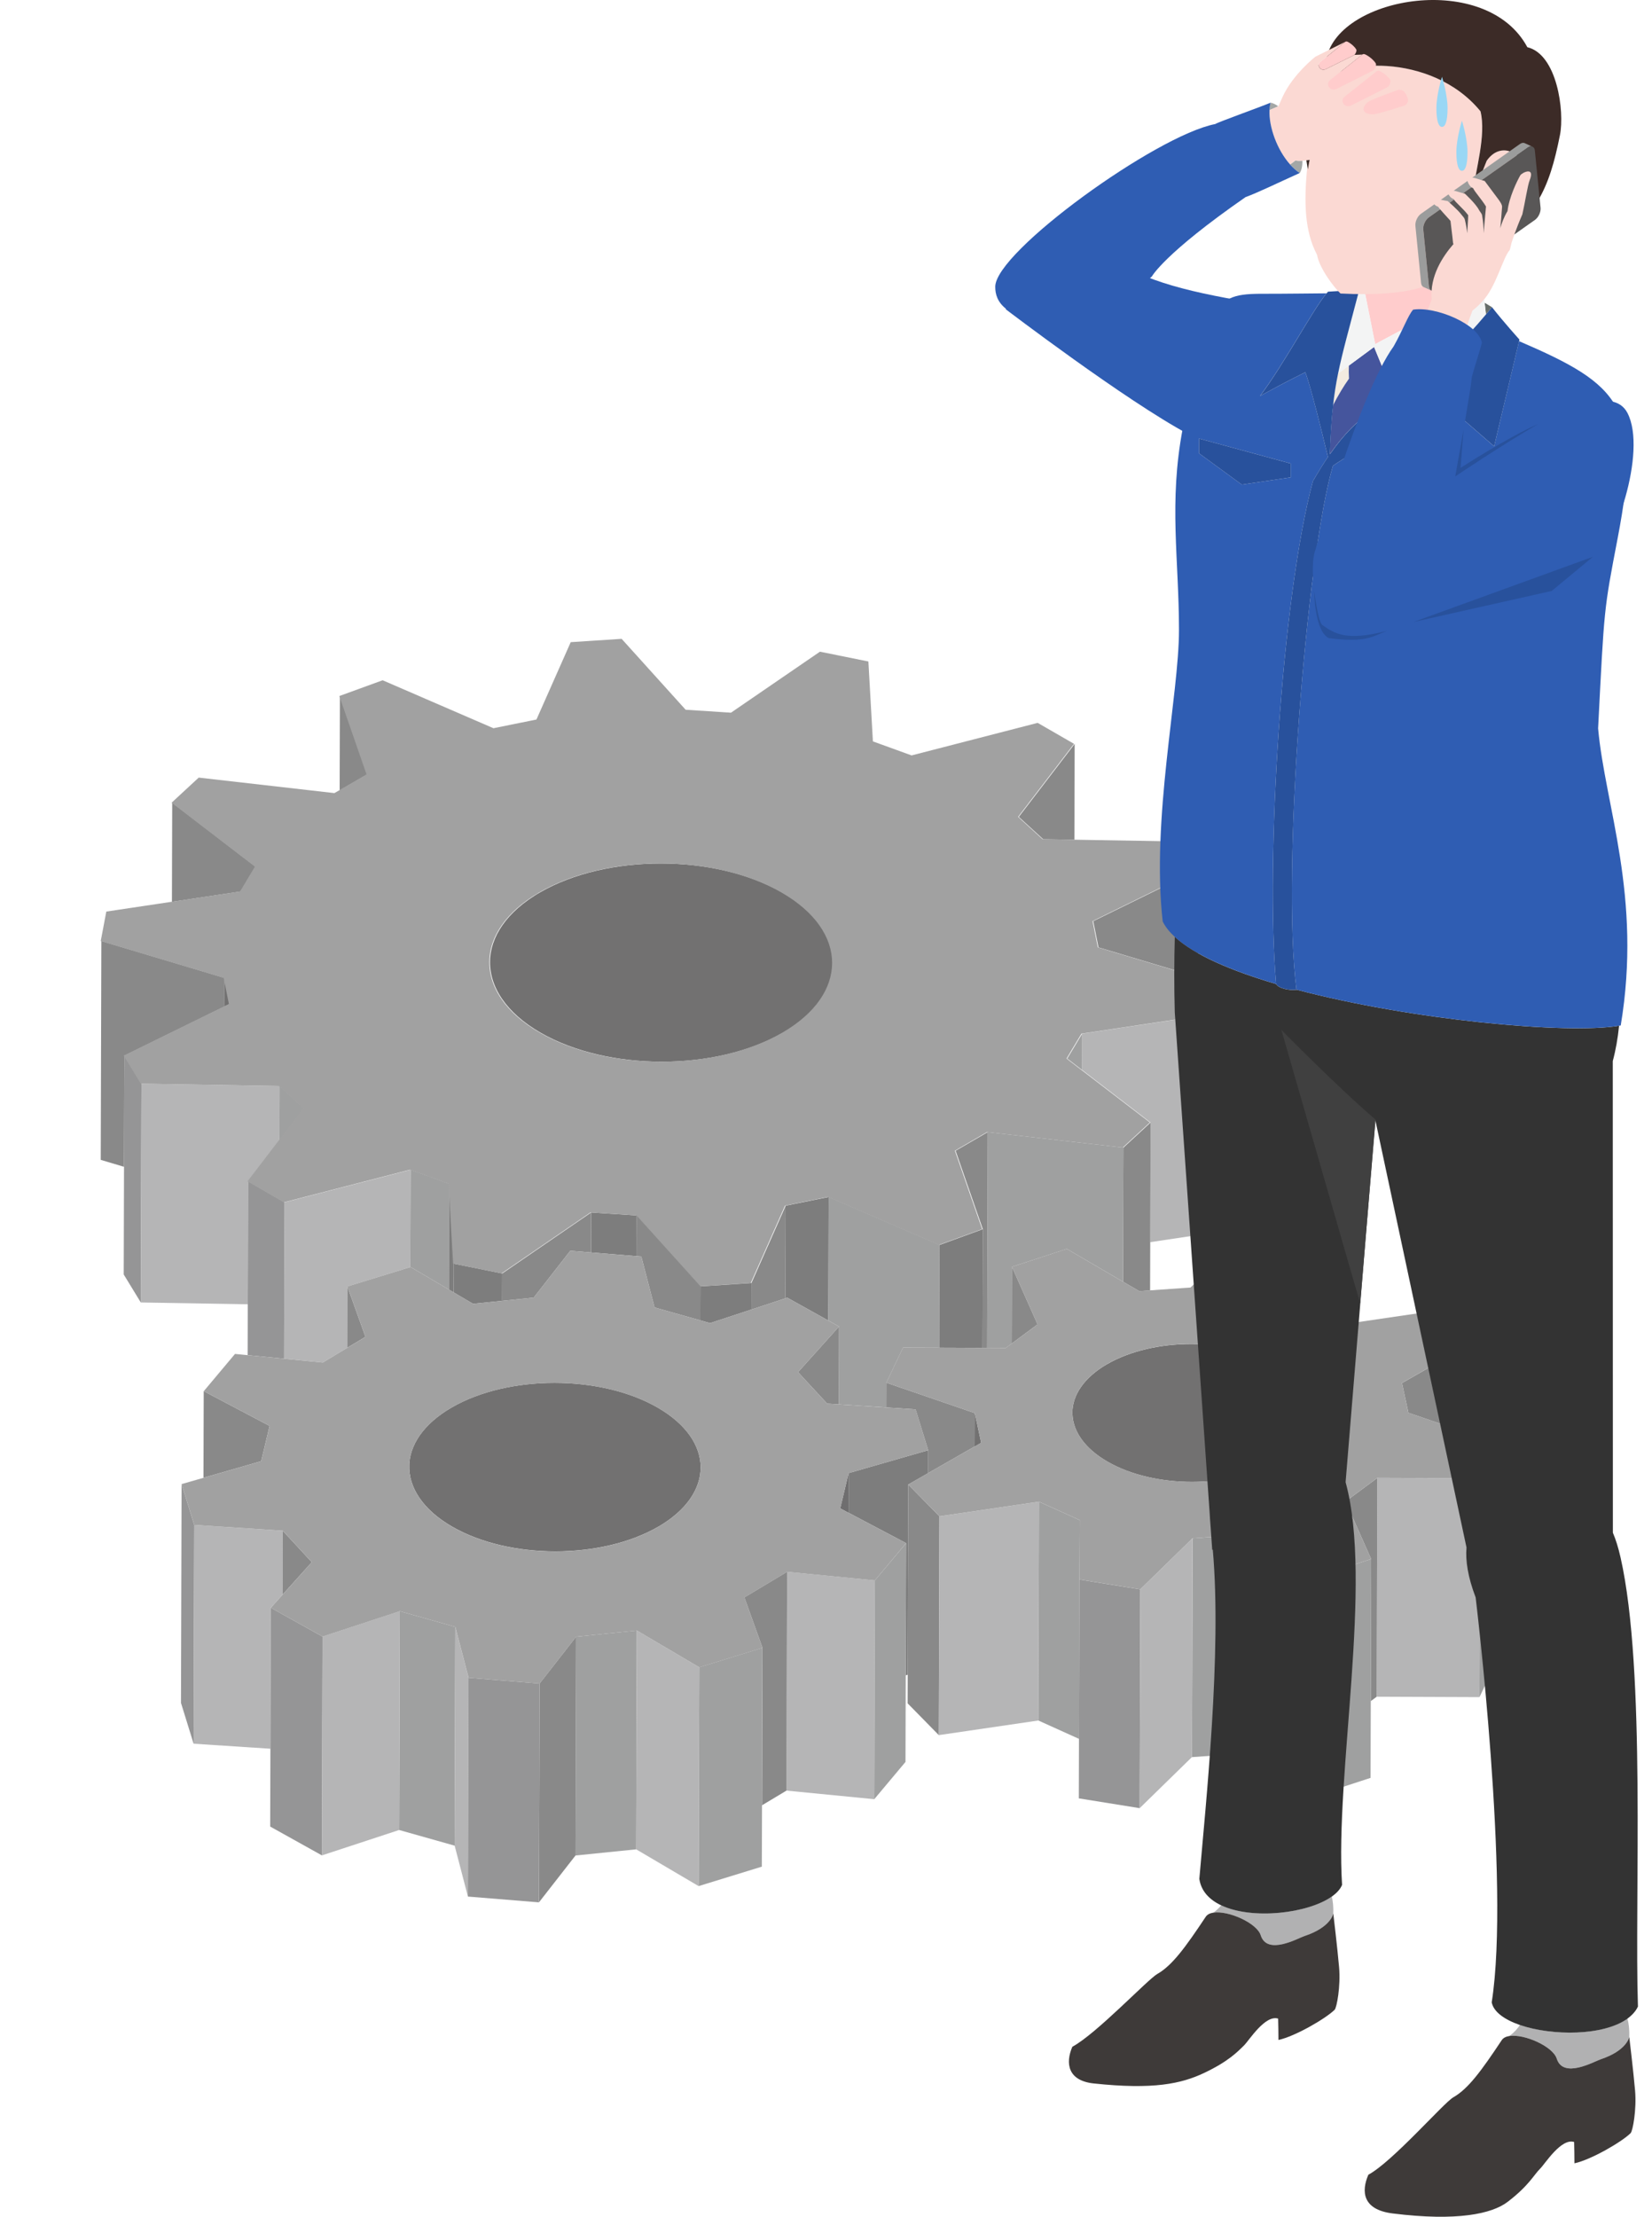 <svg width="82" height="110" viewBox="0 0 82 110" fill="none" xmlns="http://www.w3.org/2000/svg">
<g filter="url(#filter0_d_45_28851)">
<path d="M12.872 32.538L12.859 37.221C13.374 36.922 13.624 36.777 14.224 36.429L12.872 32.538Z" fill="#898989"/>
<path d="M47.78 39.643L49.33 39.669L49.343 34.913L46.569 38.535C47.088 39.01 47.262 39.169 47.78 39.643V39.643Z" fill="#898989"/>
<path d="M8.684 41.003L4.548 37.831L4.534 42.75L7.944 42.238C8.262 41.709 8.368 41.532 8.684 41.003Z" fill="#898989"/>
<path d="M50.526 45.011L55.471 46.49L55.487 41.148L50.265 43.71C50.376 44.267 50.414 44.454 50.525 45.011H50.526Z" fill="#898989"/>
<path d="M20.474 44.818C20.462 44.855 20.452 44.892 20.442 44.929C20.43 44.969 20.417 45.01 20.407 45.05C20.398 45.087 20.391 45.125 20.384 45.163C20.375 45.203 20.366 45.243 20.359 45.284C20.353 45.322 20.35 45.36 20.345 45.397C20.34 45.438 20.333 45.478 20.33 45.519C20.327 45.556 20.327 45.594 20.325 45.633C20.271 46.935 21.106 48.249 22.831 49.244C26.165 51.164 31.551 51.164 34.863 49.244C36.513 48.287 37.337 47.033 37.335 45.778C37.335 45.738 37.332 45.697 37.331 45.657C37.329 45.618 37.329 45.58 37.325 45.541C37.322 45.501 37.315 45.46 37.31 45.419C37.305 45.382 37.301 45.343 37.295 45.306C37.288 45.265 37.279 45.224 37.27 45.183C37.262 45.146 37.255 45.108 37.246 45.069C37.236 45.029 37.223 44.989 37.211 44.948C37.199 44.91 37.19 44.873 37.177 44.835C37.163 44.795 37.147 44.755 37.132 44.715C37.117 44.678 37.105 44.64 37.089 44.603C37.072 44.563 37.052 44.523 37.033 44.484C37.016 44.447 36.999 44.41 36.98 44.373C36.96 44.334 36.936 44.294 36.914 44.255C36.894 44.218 36.875 44.182 36.853 44.146C36.829 44.106 36.802 44.067 36.776 44.028C36.753 43.992 36.731 43.957 36.706 43.921C36.678 43.881 36.648 43.843 36.618 43.803C36.592 43.769 36.567 43.734 36.54 43.7C36.508 43.661 36.474 43.622 36.44 43.583C36.411 43.55 36.384 43.516 36.354 43.483C36.319 43.444 36.28 43.406 36.243 43.368C36.211 43.335 36.181 43.303 36.148 43.27C36.108 43.231 36.065 43.194 36.023 43.155C35.989 43.124 35.957 43.093 35.922 43.062C35.877 43.023 35.829 42.985 35.782 42.946C35.747 42.917 35.713 42.889 35.677 42.86C35.626 42.82 35.571 42.781 35.518 42.741C35.483 42.715 35.449 42.689 35.413 42.663C35.353 42.62 35.288 42.578 35.224 42.536C35.192 42.515 35.161 42.493 35.129 42.472C35.031 42.41 34.929 42.348 34.825 42.288C31.491 40.367 26.105 40.367 22.794 42.288C22.69 42.347 22.59 42.408 22.494 42.471C22.461 42.492 22.43 42.514 22.398 42.535C22.336 42.577 22.273 42.618 22.213 42.66C22.177 42.687 22.143 42.714 22.107 42.74C22.055 42.778 22.002 42.817 21.952 42.856C21.916 42.885 21.882 42.914 21.848 42.943C21.802 42.981 21.755 43.019 21.711 43.057C21.676 43.087 21.645 43.118 21.612 43.149C21.571 43.187 21.528 43.225 21.489 43.264C21.457 43.296 21.427 43.328 21.396 43.36C21.359 43.398 21.321 43.436 21.286 43.474C21.256 43.507 21.229 43.541 21.201 43.574C21.168 43.613 21.134 43.651 21.102 43.69C21.075 43.724 21.051 43.759 21.025 43.793C20.996 43.832 20.966 43.871 20.939 43.91C20.914 43.945 20.892 43.98 20.869 44.016C20.844 44.054 20.817 44.093 20.794 44.133C20.772 44.168 20.753 44.204 20.734 44.24C20.712 44.28 20.688 44.319 20.668 44.358C20.65 44.395 20.634 44.431 20.617 44.468C20.599 44.508 20.578 44.547 20.562 44.587C20.547 44.623 20.534 44.66 20.52 44.698C20.505 44.738 20.488 44.778 20.475 44.818H20.474Z" fill="#727171"/>
<path d="M7.129 47.951L7.133 46.521L1.031 44.696L1 55.554L2.156 55.899L2.171 50.384L7.129 47.951Z" fill="#898989"/>
<path d="M7.133 46.521L7.129 47.951L7.394 47.821C7.283 47.264 7.245 47.078 7.133 46.521Z" fill="#727171"/>
<path d="M56.319 59.155C56.455 58.438 56.46 58.412 56.596 57.694L56.627 46.836C56.491 47.553 56.487 47.58 56.35 48.298L56.319 59.155Z" fill="#898989"/>
<path d="M49.713 49.293L49.708 51.092L53.109 53.701L53.092 59.639L56.319 59.155L56.349 48.297L49.713 49.293Z" fill="#B5B5B6"/>
<path d="M48.974 50.529L49.709 51.093L49.714 49.294C49.397 49.822 49.291 50 48.974 50.529Z" fill="#9FA0A0"/>
<path d="M3.02 51.773C2.603 51.091 2.588 51.066 2.172 50.384L2.156 55.899L2.141 61.242C2.558 61.924 2.572 61.948 2.989 62.63L3.02 51.773Z" fill="#959596"/>
<path d="M9.871 54.589L9.879 51.889L3.02 51.773L2.989 62.631L8.299 62.721L8.317 56.619L9.871 54.589Z" fill="#B5B5B6"/>
<path d="M9.878 51.889L9.871 54.589L11.089 52.998C10.571 52.523 10.397 52.364 9.878 51.889Z" fill="#9FA0A0"/>
<path d="M51.764 54.946L51.745 61.601L52.549 62.07C52.747 62.056 52.924 62.044 53.087 62.032L53.094 59.639L53.111 53.701C52.45 54.313 52.426 54.335 51.764 54.946H51.764Z" fill="#898989"/>
<path d="M45.925 64.888C46.033 64.808 46.13 64.736 46.221 64.669L46.232 60.861C47.67 60.391 47.517 60.442 48.955 59.972L51.745 61.601L51.764 54.946L45.029 54.177L44.999 64.884L45.926 64.887L45.925 64.888Z" fill="#9FA0A0"/>
<path d="M44.998 64.884L45.028 54.178C44.345 54.574 44.116 54.707 43.433 55.103L44.784 58.994L44.767 64.883H44.997L44.998 64.884Z" fill="#898989"/>
<path d="M16.379 56.045L16.365 60.876C16.37 60.874 16.375 60.873 16.38 60.871L18.285 61.993L18.3 56.741C17.477 56.443 17.202 56.343 16.379 56.045Z" fill="#9FA0A0"/>
<path d="M10.12 57.66L10.098 65.422L12.02 65.61C12.546 65.294 12.873 65.099 13.232 64.883L13.241 61.837C14.867 61.336 14.748 61.373 16.364 60.876L16.378 56.045L10.121 57.66L10.12 57.66Z" fill="#B5B5B6"/>
<path d="M10.121 57.66C9.235 57.149 9.201 57.13 8.316 56.619L8.299 62.721L8.292 65.245L10.099 65.422L10.121 57.66H10.121Z" fill="#959596"/>
<path d="M34.999 57.828L34.985 62.426L35.08 62.395C36.205 63.023 36.309 63.08 37.116 63.529L37.133 57.396C36.219 57.581 35.913 57.642 34.999 57.828H34.999Z" fill="#7D7D7D"/>
<path d="M26.47 58.237C26.39 58.232 26.309 58.227 26.226 58.222C26.185 58.219 26.143 58.216 26.099 58.213C26.014 58.208 25.924 58.202 25.828 58.196C25.732 58.19 25.629 58.183 25.518 58.176C25.463 58.172 25.405 58.168 25.345 58.164L25.339 60.149C26.134 60.214 26.408 60.236 27.589 60.332L27.594 58.311C27.113 58.279 26.791 58.259 26.47 58.238V58.237Z" fill="#7D7D7D"/>
<path d="M40.825 64.868L42.62 64.874L42.635 59.776L37.134 57.396L37.117 63.529C37.266 63.612 37.439 63.709 37.647 63.825L37.636 67.688L39.991 67.841L39.995 66.612C40.433 65.691 40.386 65.789 40.826 64.868L40.825 64.868Z" fill="#9FA0A0"/>
<path d="M44.768 64.883L44.785 58.994C43.73 59.379 43.691 59.392 42.635 59.777L42.621 64.875L44.768 64.883Z" fill="#7D7D7D"/>
<path d="M18.298 56.741L18.284 61.993L18.518 62.131L18.523 60.706L18.298 56.741Z" fill="#7D7D7D"/>
<path d="M18.522 60.706L18.518 62.131L19.478 62.696C20.089 62.634 20.51 62.591 20.923 62.55L20.927 61.192C19.745 60.953 19.703 60.944 18.522 60.706Z" fill="#7D7D7D"/>
<path d="M25.344 58.164L20.928 61.192L20.924 62.55C21.378 62.504 21.82 62.458 22.492 62.39L24.307 60.065C24.746 60.101 25.072 60.128 25.338 60.15L25.344 58.165V58.164Z" fill="#898989"/>
<path d="M33.298 61.667L33.295 62.982L34.986 62.426L34.999 57.828L33.298 61.667Z" fill="#898989"/>
<path d="M7.101 46.521C7.212 47.078 7.251 47.264 7.362 47.821L7.098 47.951L2.141 50.384C2.557 51.066 2.572 51.091 2.989 51.773L9.847 51.889C10.366 52.364 10.54 52.523 11.058 52.998L9.84 54.589L8.285 56.62C9.171 57.13 9.204 57.149 10.09 57.66L16.346 56.044C17.169 56.342 17.445 56.442 18.267 56.74L18.491 60.705C19.672 60.943 19.715 60.952 20.896 61.19L25.312 58.163C25.372 58.167 25.43 58.171 25.485 58.174C25.596 58.182 25.699 58.188 25.795 58.194C25.89 58.201 25.981 58.206 26.067 58.212C26.109 58.215 26.152 58.218 26.193 58.22C26.276 58.226 26.357 58.231 26.437 58.236C26.758 58.257 27.08 58.278 27.561 58.309L30.738 61.83C31.98 61.749 32.025 61.747 33.266 61.666L34.967 57.826C35.881 57.641 36.187 57.579 37.101 57.394L42.602 59.775C43.657 59.39 43.696 59.376 44.752 58.992L43.4 55.1C44.083 54.705 44.312 54.571 44.995 54.175L51.731 54.944C52.392 54.333 52.416 54.311 53.077 53.699L49.676 51.091L48.941 50.527C49.258 49.998 49.365 49.82 49.681 49.292L56.318 48.296C56.454 47.578 56.459 47.552 56.594 46.834L55.439 46.488L50.493 45.009C50.382 44.452 50.344 44.266 50.233 43.708L55.454 41.146C55.038 40.464 55.023 40.439 54.606 39.757L49.297 39.667L47.748 39.641C47.23 39.166 47.055 39.007 46.537 38.533L49.311 34.91C48.425 34.4 48.392 34.38 47.506 33.87L41.248 35.485C40.426 35.187 40.151 35.087 39.328 34.789L39.104 30.824C37.923 30.586 37.88 30.577 36.699 30.338L32.283 33.365C31.319 33.302 30.996 33.282 30.033 33.219L26.856 29.7C25.615 29.78 25.569 29.784 24.329 29.865L22.628 33.704C21.714 33.889 21.408 33.951 20.493 34.136L14.993 31.756C13.937 32.14 13.898 32.154 12.843 32.538L14.195 36.43C13.594 36.778 13.344 36.923 12.83 37.221C12.758 37.263 12.683 37.307 12.599 37.355L5.864 36.586C5.202 37.198 5.178 37.221 4.517 37.832L8.653 41.004C8.336 41.533 8.23 41.711 7.913 42.239L4.503 42.751L1.277 43.234C1.141 43.952 1.136 43.978 1 44.696L7.102 46.521H7.101ZM20.585 44.468C20.602 44.431 20.618 44.395 20.637 44.358C20.657 44.319 20.68 44.28 20.702 44.24C20.722 44.204 20.741 44.168 20.762 44.133C20.785 44.093 20.812 44.054 20.838 44.015C20.861 43.98 20.882 43.944 20.907 43.91C20.934 43.871 20.964 43.832 20.993 43.793C21.019 43.759 21.044 43.724 21.071 43.69C21.102 43.651 21.137 43.613 21.169 43.574C21.198 43.541 21.225 43.508 21.254 43.474C21.29 43.436 21.328 43.398 21.365 43.36C21.396 43.328 21.425 43.295 21.457 43.264C21.497 43.225 21.539 43.187 21.58 43.149C21.614 43.118 21.645 43.087 21.679 43.057C21.723 43.019 21.77 42.981 21.816 42.943C21.852 42.914 21.885 42.885 21.921 42.856C21.971 42.817 22.024 42.778 22.075 42.74C22.111 42.714 22.145 42.686 22.182 42.66C22.241 42.618 22.304 42.577 22.366 42.535C22.398 42.514 22.429 42.492 22.462 42.471C22.559 42.408 22.659 42.347 22.762 42.288C26.074 40.367 31.46 40.366 34.793 42.288C34.898 42.348 34.999 42.409 35.097 42.472C35.13 42.493 35.16 42.515 35.192 42.536C35.256 42.578 35.32 42.62 35.382 42.663C35.418 42.689 35.452 42.715 35.486 42.741C35.54 42.781 35.595 42.82 35.646 42.86C35.682 42.888 35.715 42.918 35.75 42.946C35.798 42.985 35.846 43.023 35.89 43.062C35.926 43.093 35.958 43.124 35.992 43.155C36.033 43.194 36.076 43.231 36.116 43.27C36.15 43.302 36.179 43.335 36.211 43.368C36.248 43.406 36.287 43.444 36.322 43.483C36.352 43.516 36.38 43.55 36.409 43.583C36.442 43.622 36.477 43.66 36.508 43.7C36.536 43.733 36.561 43.769 36.587 43.803C36.616 43.842 36.647 43.881 36.675 43.921C36.699 43.956 36.721 43.992 36.745 44.028C36.771 44.067 36.798 44.106 36.822 44.146C36.844 44.182 36.863 44.218 36.883 44.255C36.905 44.294 36.929 44.334 36.949 44.373C36.968 44.41 36.984 44.447 37.001 44.484C37.02 44.523 37.04 44.563 37.057 44.603C37.073 44.64 37.087 44.678 37.1 44.715C37.115 44.755 37.133 44.795 37.146 44.835C37.158 44.873 37.168 44.911 37.179 44.948C37.191 44.988 37.204 45.029 37.215 45.069C37.224 45.107 37.231 45.145 37.238 45.183C37.247 45.224 37.257 45.264 37.264 45.305C37.27 45.343 37.274 45.382 37.278 45.419C37.283 45.46 37.289 45.501 37.293 45.541C37.296 45.58 37.297 45.618 37.299 45.657C37.301 45.697 37.303 45.738 37.303 45.778C37.305 47.033 36.482 48.286 34.831 49.244C31.52 51.164 26.133 51.164 22.8 49.244C21.074 48.25 20.24 46.936 20.294 45.633C20.295 45.595 20.295 45.556 20.299 45.519C20.302 45.478 20.308 45.438 20.313 45.397C20.317 45.359 20.321 45.322 20.328 45.284C20.334 45.244 20.344 45.203 20.352 45.163C20.36 45.125 20.367 45.088 20.375 45.05C20.386 45.01 20.398 44.969 20.41 44.929C20.421 44.892 20.43 44.855 20.443 44.818C20.456 44.778 20.473 44.738 20.488 44.698C20.502 44.66 20.514 44.623 20.53 44.587C20.547 44.547 20.567 44.508 20.585 44.468H20.585Z" fill="#A1A1A1"/>
<path d="M30.166 69.133C30.192 69.167 30.218 69.2 30.242 69.234C30.218 69.2 30.192 69.167 30.166 69.133Z" fill="#447D9A"/>
<path d="M30.302 69.324C30.324 69.357 30.348 69.391 30.369 69.425C30.348 69.391 30.325 69.357 30.302 69.324Z" fill="#447D9A"/>
<path d="M29.846 68.764C29.878 68.797 29.911 68.829 29.941 68.862C29.911 68.829 29.878 68.797 29.846 68.764Z" fill="#447D9A"/>
<path d="M28.641 67.846C28.73 67.897 28.816 67.949 28.9 68.003C28.817 67.95 28.73 67.897 28.641 67.846Z" fill="#447D9A"/>
<path d="M29.455 68.405C29.495 68.438 29.536 68.471 29.575 68.504C29.537 68.471 29.495 68.438 29.455 68.405Z" fill="#447D9A"/>
<path d="M29.662 68.584C29.697 68.616 29.734 68.648 29.768 68.681C29.734 68.648 29.698 68.616 29.662 68.584Z" fill="#447D9A"/>
<path d="M30.016 68.947C30.044 68.98 30.074 69.013 30.101 69.046C30.074 69.013 30.045 68.98 30.016 68.947Z" fill="#447D9A"/>
<path d="M27.594 58.311L27.588 60.332C27.666 60.338 27.746 60.345 27.832 60.352L28.491 62.879C29.489 63.16 29.935 63.286 30.767 63.52L30.772 61.832L27.595 58.311H27.594Z" fill="#898989"/>
<path d="M28.979 68.055C29.033 68.091 29.089 68.128 29.141 68.164C29.089 68.127 29.033 68.091 28.979 68.055Z" fill="#447D9A"/>
<path d="M30.603 69.909C30.616 69.943 30.63 69.977 30.642 70.012C30.631 69.977 30.616 69.943 30.603 69.909Z" fill="#447D9A"/>
<path d="M30.772 70.709C30.774 70.743 30.776 70.778 30.776 70.813C30.776 70.778 30.774 70.744 30.772 70.709Z" fill="#447D9A"/>
<path d="M30.755 70.507C30.76 70.542 30.765 70.576 30.768 70.612C30.765 70.577 30.76 70.542 30.755 70.507Z" fill="#447D9A"/>
<path d="M30.771 61.832L30.766 63.52C30.912 63.561 31.07 63.605 31.245 63.655L33.295 62.982L33.299 61.667C32.058 61.748 32.012 61.752 30.771 61.832Z" fill="#7D7D7D"/>
<path d="M60.702 62.796L60.71 59.844L60.693 62.792C60.693 62.792 60.699 62.795 60.702 62.796Z" fill="#8A74A6"/>
<path d="M47.501 63.718L46.23 60.861L46.219 64.669C46.676 64.33 46.956 64.123 47.501 63.718Z" fill="#898989"/>
<path d="M14.141 64.338L13.242 61.836L13.233 64.882C13.49 64.728 13.764 64.564 14.141 64.337V64.338Z" fill="#898989"/>
<path d="M35.613 66.088C36.228 66.754 36.442 66.985 37.057 67.65L37.636 67.688L37.647 63.825L35.613 66.088H35.613Z" fill="#898989"/>
<path d="M65.908 68.104L69.194 69.233L69.208 64.56L65.589 66.63C65.72 67.24 65.776 67.494 65.908 68.104H65.908Z" fill="#898989"/>
<path d="M50.949 65.693C50.877 65.735 50.808 65.778 50.741 65.82C50.718 65.835 50.697 65.85 50.674 65.865C50.631 65.894 50.587 65.923 50.545 65.953C50.52 65.97 50.496 65.989 50.473 66.007C50.436 66.034 50.399 66.061 50.364 66.089C50.339 66.109 50.316 66.129 50.292 66.15C50.26 66.176 50.227 66.203 50.196 66.229C50.172 66.25 50.15 66.272 50.127 66.293C50.099 66.32 50.069 66.345 50.042 66.372C50.019 66.394 49.999 66.417 49.977 66.44C49.951 66.466 49.925 66.493 49.901 66.52C49.88 66.542 49.862 66.566 49.841 66.589C49.818 66.616 49.795 66.642 49.773 66.669C49.754 66.693 49.737 66.717 49.72 66.74C49.699 66.768 49.678 66.795 49.659 66.822C49.642 66.846 49.627 66.871 49.611 66.895C49.594 66.922 49.575 66.949 49.558 66.977C49.543 67.002 49.53 67.027 49.516 67.052C49.501 67.08 49.485 67.107 49.471 67.134C49.458 67.16 49.447 67.185 49.435 67.21C49.422 67.238 49.409 67.265 49.397 67.294C49.386 67.319 49.377 67.345 49.368 67.37C49.357 67.398 49.346 67.426 49.336 67.454C49.328 67.48 49.321 67.506 49.314 67.531C49.306 67.559 49.297 67.588 49.29 67.616C49.283 67.642 49.279 67.668 49.273 67.695C49.268 67.722 49.261 67.751 49.256 67.778C49.252 67.805 49.249 67.831 49.246 67.857C49.242 67.885 49.239 67.913 49.236 67.941C49.234 67.968 49.234 67.994 49.233 68.02C49.196 68.927 49.776 69.84 50.976 70.532C53.295 71.868 57.041 71.867 59.344 70.532C60.492 69.866 61.064 68.994 61.063 68.122C61.063 68.093 61.061 68.065 61.06 68.037C61.059 68.01 61.059 67.984 61.056 67.957C61.054 67.929 61.049 67.901 61.046 67.872C61.042 67.846 61.04 67.819 61.035 67.793C61.03 67.765 61.024 67.737 61.018 67.708C61.012 67.682 61.008 67.656 61.001 67.63C60.994 67.601 60.984 67.573 60.976 67.545C60.969 67.519 60.962 67.493 60.953 67.467C60.943 67.438 60.931 67.41 60.921 67.382C60.911 67.356 60.902 67.33 60.891 67.305C60.879 67.277 60.865 67.249 60.852 67.221C60.84 67.196 60.829 67.17 60.816 67.145C60.802 67.117 60.785 67.09 60.769 67.062C60.755 67.037 60.742 67.012 60.727 66.987C60.716 66.968 60.703 66.95 60.691 66.932C60.687 66.927 60.685 66.923 60.682 66.918C60.679 66.914 60.676 66.909 60.673 66.904C60.657 66.88 60.642 66.855 60.624 66.831C60.605 66.803 60.583 66.776 60.563 66.749C60.545 66.725 60.528 66.7 60.508 66.677C60.486 66.65 60.462 66.624 60.44 66.596C60.419 66.573 60.4 66.549 60.379 66.526C60.355 66.499 60.327 66.472 60.302 66.445C60.279 66.423 60.259 66.4 60.236 66.378C60.208 66.351 60.178 66.325 60.149 66.297C60.126 66.276 60.104 66.255 60.08 66.233C60.049 66.206 60.015 66.18 59.983 66.153C59.959 66.133 59.935 66.112 59.909 66.092C59.874 66.065 59.836 66.038 59.799 66.01C59.775 65.992 59.751 65.973 59.725 65.955C59.682 65.925 59.637 65.895 59.592 65.866C59.57 65.851 59.55 65.837 59.527 65.822C59.459 65.779 59.389 65.736 59.316 65.695C56.998 64.359 53.252 64.359 50.949 65.695L50.949 65.693Z" fill="#727171"/>
<path d="M44.379 69.779L44.383 68.12L39.993 66.612L39.989 67.841L41.446 67.936C41.772 68.989 41.747 68.909 42.073 69.963L42.07 71.099L44.378 69.778L44.379 69.779Z" fill="#898989"/>
<path d="M9.381 68.756L6.112 67.032L6.1 71.33L8.964 70.507C9.141 69.761 9.204 69.502 9.381 68.756Z" fill="#898989"/>
<path d="M44.702 69.594C44.571 68.984 44.516 68.73 44.385 68.121L44.38 69.779L44.703 69.595L44.702 69.594Z" fill="#727171"/>
<path d="M28.676 73.759C30.078 72.945 30.778 71.879 30.777 70.813C30.777 70.778 30.775 70.744 30.773 70.708C30.772 70.676 30.771 70.644 30.769 70.612C30.766 70.577 30.761 70.542 30.756 70.507C30.753 70.475 30.749 70.443 30.744 70.411C30.738 70.376 30.73 70.342 30.722 70.307C30.715 70.275 30.71 70.243 30.702 70.211C30.693 70.176 30.682 70.141 30.672 70.107C30.662 70.075 30.654 70.043 30.643 70.012C30.632 69.977 30.618 69.943 30.604 69.909C30.592 69.877 30.582 69.846 30.568 69.814C30.554 69.78 30.537 69.746 30.52 69.712C30.506 69.681 30.492 69.649 30.476 69.618C30.459 69.585 30.439 69.551 30.42 69.517C30.403 69.486 30.386 69.456 30.368 69.425C30.347 69.391 30.324 69.357 30.302 69.324C30.282 69.294 30.263 69.264 30.242 69.234C30.218 69.2 30.192 69.167 30.167 69.133C30.145 69.104 30.124 69.075 30.101 69.046C30.073 69.013 30.044 68.98 30.015 68.947C29.991 68.919 29.968 68.89 29.942 68.862C29.911 68.829 29.879 68.796 29.847 68.763C29.82 68.736 29.795 68.708 29.767 68.68C29.733 68.648 29.697 68.615 29.661 68.583C29.632 68.556 29.605 68.53 29.575 68.504C29.538 68.47 29.496 68.437 29.456 68.405C29.427 68.38 29.398 68.356 29.367 68.331C29.324 68.297 29.278 68.264 29.232 68.231C29.202 68.209 29.173 68.186 29.142 68.164C29.09 68.127 29.034 68.091 28.98 68.055C28.953 68.037 28.928 68.019 28.901 68.002C28.817 67.949 28.731 67.897 28.642 67.845C25.808 66.212 21.229 66.212 18.414 67.845C18.326 67.896 18.241 67.948 18.159 68.001C18.131 68.019 18.105 68.038 18.077 68.056C18.024 68.091 17.971 68.126 17.921 68.162C17.89 68.184 17.862 68.207 17.832 68.228C17.787 68.262 17.742 68.295 17.699 68.328C17.669 68.352 17.641 68.376 17.612 68.4C17.572 68.433 17.531 68.466 17.494 68.499C17.465 68.524 17.438 68.551 17.41 68.576C17.375 68.609 17.338 68.641 17.304 68.675C17.277 68.701 17.253 68.729 17.227 68.755C17.195 68.788 17.163 68.821 17.132 68.854C17.107 68.882 17.084 68.91 17.06 68.938C17.032 68.971 17.003 69.004 16.976 69.037C16.953 69.065 16.932 69.095 16.911 69.123C16.886 69.157 16.86 69.19 16.836 69.223C16.815 69.253 16.797 69.282 16.778 69.312C16.756 69.345 16.733 69.379 16.713 69.413C16.695 69.443 16.679 69.473 16.663 69.503C16.644 69.537 16.624 69.571 16.606 69.605C16.591 69.635 16.578 69.666 16.564 69.697C16.548 69.731 16.531 69.764 16.516 69.799C16.503 69.83 16.492 69.861 16.481 69.893C16.468 69.927 16.454 69.962 16.442 69.996C16.432 70.027 16.424 70.058 16.415 70.09C16.405 70.124 16.394 70.158 16.385 70.193C16.378 70.225 16.372 70.257 16.365 70.288C16.358 70.323 16.35 70.357 16.344 70.391C16.339 70.423 16.336 70.456 16.332 70.487C16.328 70.522 16.323 70.556 16.32 70.591C16.318 70.623 16.317 70.655 16.316 70.687C16.27 71.794 16.98 72.912 18.447 73.757C21.28 75.39 25.86 75.39 28.676 73.757V73.759Z" fill="#727171"/>
<path d="M30.709 80.734C30.723 80.73 30.735 80.726 30.749 80.722C30.735 80.726 30.723 80.73 30.709 80.734Z" fill="#80BA8F"/>
<path d="M41.083 71.665L42.071 71.099L42.074 69.963L38.123 71.098L38.118 73.066L40.976 74.573L40.957 81.133L41.056 81.104L41.083 71.665Z" fill="#7D7D7D"/>
<path d="M69.807 70.642C69.787 70.684 69.767 70.728 69.744 70.775C69.736 70.791 69.729 70.807 69.721 70.824C69.705 70.858 69.688 70.894 69.67 70.932C69.651 70.97 69.632 71.01 69.612 71.055C69.57 71.142 69.523 71.242 69.468 71.357L69.437 82.214C69.876 81.293 69.829 81.391 70.268 80.47L70.299 69.612C70.025 70.188 69.939 70.365 69.808 70.642H69.807Z" fill="#9FA0A0"/>
<path d="M64.368 71.337L64.337 82.194L69.437 82.214L69.468 71.356L64.368 71.337Z" fill="#B5B5B6"/>
<path d="M62.79 72.505L64.06 75.363L64.04 82.413C64.131 82.346 64.228 82.274 64.336 82.194L64.367 71.336C63.715 71.819 63.442 72.021 62.79 72.505H62.79Z" fill="#898989"/>
<path d="M37.706 72.85L38.117 73.067L38.123 71.098C37.978 71.704 37.911 71.989 37.795 72.475C37.768 72.587 37.739 72.71 37.705 72.85H37.706Z" fill="#6F6E6F"/>
<path d="M42.631 73.242C41.813 72.409 41.901 72.498 41.083 71.665L41.056 81.104L41.052 82.523C41.87 83.356 41.783 83.267 42.6 84.1L42.631 73.242Z" fill="#898989"/>
<path d="M42.632 73.242L42.601 84.099L47.54 83.375L47.571 72.517L42.632 73.242Z" fill="#B5B5B6"/>
<path d="M49.581 76.38L49.599 73.432C48.759 73.054 48.411 72.895 47.571 72.517L47.541 83.375C48.377 83.752 48.727 83.91 49.559 84.286L49.581 76.38L49.581 76.38Z" fill="#9FA0A0"/>
<path d="M5.014 71.642L4.983 82.5C5.309 83.553 5.284 83.473 5.61 84.526L5.641 73.668C5.315 72.615 5.34 72.695 5.014 71.642Z" fill="#959596"/>
<path d="M10.023 77.134L10.032 73.955L5.641 73.669L5.61 84.526L9.422 84.775L9.441 77.78L10.023 77.134Z" fill="#B5B5B6"/>
<path d="M57.745 74.154C56.69 74.228 56.251 74.259 55.196 74.333L55.165 85.191C56.22 85.117 56.66 85.086 57.714 85.011L57.745 74.154Z" fill="#9FA0A0"/>
<path d="M11.477 75.518C10.861 74.852 10.648 74.621 10.032 73.955L10.023 77.134L11.477 75.518Z" fill="#898989"/>
<path d="M61.338 76.252L61.307 87.11C62.746 86.641 62.592 86.691 64.03 86.221L64.041 82.413L64.061 75.363C62.623 75.833 62.776 75.783 61.338 76.252Z" fill="#9FA0A0"/>
<path d="M57.744 74.154L57.713 85.011L61.307 87.11L61.338 76.252L57.744 74.154Z" fill="#B5B5B6"/>
<path d="M39.426 76.421L35.068 75.995L35.037 86.853L39.395 87.279L39.426 76.421Z" fill="#B5B5B6"/>
<path d="M40.977 74.573C40.172 75.533 40.233 75.46 39.427 76.421L39.396 87.278C40.202 86.318 40.141 86.391 40.946 85.43L40.958 81.132L40.977 74.573V74.573Z" fill="#9FA0A0"/>
<path d="M49.58 76.38L49.557 84.286L49.549 87.238C51.145 87.495 50.974 87.467 52.569 87.724L52.6 76.866C51.005 76.609 51.175 76.637 49.58 76.38Z" fill="#959596"/>
<path d="M55.194 74.333L52.601 76.866L52.57 87.724L55.163 85.191L55.194 74.333Z" fill="#B5B5B6"/>
<path d="M51.744 61.601L48.953 59.971C47.516 60.441 47.669 60.391 46.23 60.861L47.501 63.719C46.957 64.122 46.677 64.33 46.219 64.669C46.129 64.736 46.032 64.808 45.924 64.888L44.997 64.884H44.767L42.619 64.875L40.824 64.868C40.385 65.789 40.431 65.691 39.993 66.612L44.383 68.12C44.515 68.73 44.57 68.984 44.701 69.594L44.379 69.778L42.071 71.099L41.083 71.664C41.901 72.497 41.814 72.408 42.631 73.241L47.571 72.516C48.41 72.894 48.759 73.052 49.598 73.431L49.58 76.379C51.175 76.636 51.005 76.608 52.6 76.865L55.194 74.332C56.249 74.257 56.688 74.227 57.743 74.152L61.337 76.251C62.775 75.782 62.622 75.831 64.06 75.362L62.789 72.504C63.442 72.02 63.714 71.819 64.366 71.335L69.466 71.355C69.521 71.24 69.569 71.14 69.61 71.053C69.631 71.009 69.65 70.968 69.668 70.93C69.686 70.892 69.703 70.856 69.719 70.822C69.727 70.805 69.735 70.789 69.743 70.773C69.765 70.725 69.786 70.682 69.806 70.641C69.937 70.364 70.022 70.186 70.297 69.611L69.193 69.231L65.906 68.102C65.775 67.492 65.719 67.238 65.588 66.628L69.207 64.558C68.389 63.724 68.477 63.814 67.659 62.981L62.72 63.706C61.884 63.329 61.533 63.171 60.702 62.794C60.699 62.793 60.696 62.792 60.693 62.791L60.71 59.842C59.115 59.585 59.285 59.613 57.69 59.356L55.096 61.889C54.24 61.95 53.789 61.981 53.086 62.03C52.922 62.042 52.746 62.054 52.547 62.068L51.743 61.599L51.744 61.601ZM59.315 65.693C59.388 65.736 59.458 65.778 59.526 65.821C59.548 65.835 59.569 65.85 59.591 65.865C59.636 65.894 59.681 65.924 59.724 65.954C59.75 65.972 59.773 65.99 59.798 66.009C59.835 66.036 59.873 66.063 59.908 66.091C59.934 66.111 59.958 66.132 59.982 66.152C60.014 66.178 60.048 66.205 60.079 66.232C60.103 66.253 60.125 66.275 60.148 66.296C60.177 66.323 60.207 66.35 60.235 66.377C60.258 66.399 60.279 66.421 60.301 66.444C60.327 66.471 60.354 66.498 60.378 66.525C60.4 66.548 60.419 66.572 60.439 66.595C60.462 66.622 60.486 66.648 60.508 66.676C60.526 66.7 60.544 66.723 60.562 66.747C60.583 66.774 60.605 66.802 60.623 66.829C60.641 66.854 60.656 66.878 60.672 66.903C60.675 66.907 60.678 66.912 60.681 66.916C60.684 66.92 60.687 66.925 60.69 66.929C60.702 66.948 60.715 66.966 60.726 66.985C60.741 67.01 60.755 67.035 60.769 67.06C60.784 67.088 60.801 67.115 60.815 67.143C60.828 67.168 60.839 67.194 60.851 67.219C60.864 67.247 60.878 67.275 60.89 67.303C60.901 67.329 60.91 67.354 60.92 67.38C60.931 67.408 60.943 67.436 60.952 67.465C60.961 67.49 60.968 67.517 60.975 67.543C60.983 67.571 60.993 67.599 61 67.628C61.006 67.654 61.011 67.68 61.017 67.706C61.023 67.735 61.029 67.763 61.035 67.791C61.039 67.818 61.041 67.844 61.045 67.87C61.048 67.898 61.053 67.927 61.055 67.956C61.058 67.982 61.058 68.008 61.059 68.035C61.06 68.063 61.062 68.091 61.062 68.12C61.064 68.993 60.491 69.864 59.343 70.53C57.04 71.865 53.294 71.866 50.975 70.53C49.776 69.838 49.195 68.925 49.232 68.018C49.233 67.992 49.233 67.966 49.235 67.939C49.238 67.911 49.242 67.883 49.245 67.855C49.248 67.828 49.251 67.802 49.255 67.776C49.26 67.748 49.267 67.72 49.273 67.692C49.278 67.666 49.283 67.64 49.289 67.614C49.296 67.585 49.305 67.558 49.313 67.529C49.32 67.504 49.327 67.478 49.336 67.452C49.345 67.424 49.356 67.396 49.367 67.368C49.377 67.343 49.385 67.317 49.396 67.292C49.408 67.264 49.421 67.236 49.434 67.208C49.447 67.183 49.457 67.158 49.47 67.132C49.484 67.105 49.5 67.078 49.515 67.05C49.529 67.025 49.542 67 49.557 66.975C49.573 66.947 49.592 66.92 49.61 66.893C49.626 66.869 49.641 66.844 49.658 66.82C49.677 66.793 49.699 66.766 49.719 66.738C49.736 66.715 49.753 66.691 49.772 66.667C49.793 66.64 49.817 66.613 49.841 66.587C49.86 66.564 49.879 66.541 49.9 66.518C49.924 66.491 49.951 66.465 49.976 66.438C49.998 66.415 50.018 66.392 50.041 66.37C50.068 66.344 50.098 66.318 50.126 66.291C50.15 66.27 50.172 66.248 50.196 66.227C50.226 66.2 50.259 66.174 50.291 66.148C50.315 66.127 50.338 66.107 50.363 66.087C50.398 66.06 50.436 66.033 50.472 66.005C50.496 65.987 50.52 65.969 50.544 65.951C50.586 65.921 50.63 65.892 50.673 65.863C50.696 65.849 50.716 65.833 50.74 65.819C50.807 65.775 50.877 65.733 50.948 65.691C53.252 64.356 56.997 64.356 59.316 65.691L59.315 65.693Z" fill="#A1A1A1"/>
<path d="M33.848 79.769L33.826 87.58C34.185 87.364 34.512 87.169 35.038 86.853L35.069 75.995C34.166 76.537 33.852 76.725 32.949 77.267L33.848 79.769L33.848 79.769Z" fill="#898989"/>
<path d="M15.844 77.95L15.813 88.808C16.986 89.139 17.395 89.254 18.567 89.585L18.598 78.727C17.425 78.397 17.017 78.281 15.844 77.95Z" fill="#9FA0A0"/>
<path d="M24.597 79.216L24.566 90.073C25.849 89.943 26.296 89.898 27.579 89.767L27.61 78.909C26.327 79.04 25.88 79.085 24.597 79.216Z" fill="#9FA0A0"/>
<path d="M9.441 77.78L9.422 84.774L9.411 88.637C10.745 89.38 10.644 89.324 11.978 90.067L12.009 79.21C10.675 78.466 10.776 78.523 9.442 77.779L9.441 77.78Z" fill="#959596"/>
<path d="M12.007 79.21L11.976 90.068L15.812 88.808L15.843 77.95L12.007 79.21Z" fill="#B5B5B6"/>
<path d="M32.278 80.251C32.184 80.28 32.09 80.309 31.989 80.34C31.938 80.356 31.886 80.371 31.831 80.388C31.694 80.431 31.541 80.478 31.358 80.534C31.185 80.587 30.985 80.648 30.748 80.721C30.735 80.726 30.722 80.73 30.709 80.733L30.707 81.249L30.678 91.591C32.309 91.089 32.185 91.127 33.815 90.626L33.824 87.579L33.846 79.768C33.031 80.019 32.654 80.134 32.278 80.25L32.278 80.251Z" fill="#9FA0A0"/>
<path d="M30.709 80.734L27.609 78.909L27.578 89.767L30.678 91.592L30.707 81.249L30.709 80.734Z" fill="#B5B5B6"/>
<path d="M19.256 81.253L18.598 78.727L18.567 89.584L19.226 92.111L19.256 81.253Z" fill="#B5B5B6"/>
<path d="M22.783 81.54L22.752 92.398L24.566 90.073L24.597 79.215L22.783 81.54Z" fill="#898989"/>
<path d="M21.179 81.41C21.098 81.403 21.019 81.396 20.94 81.39C20.86 81.384 20.779 81.377 20.694 81.37C20.353 81.342 19.944 81.309 19.256 81.253L19.225 92.111C21.058 92.26 20.918 92.249 22.751 92.398L22.782 81.54C21.98 81.475 21.556 81.44 21.178 81.41H21.179Z" fill="#959596"/>
<path d="M39.426 76.421C40.232 75.46 40.17 75.534 40.976 74.573L38.118 73.067L37.707 72.85C37.74 72.71 37.77 72.587 37.797 72.475C37.913 71.989 37.98 71.704 38.124 71.098L42.075 69.963C41.749 68.91 41.774 68.99 41.448 67.937L39.991 67.842L37.636 67.689L37.057 67.651C36.442 66.986 36.227 66.754 35.613 66.088L37.647 63.825C37.439 63.71 37.266 63.613 37.117 63.53C36.31 63.081 36.207 63.023 35.081 62.396L34.986 62.427L33.295 62.982L31.246 63.656C31.07 63.606 30.913 63.562 30.767 63.52C29.934 63.286 29.488 63.16 28.491 62.879L27.832 60.353C27.746 60.346 27.666 60.339 27.588 60.333C26.407 60.236 26.132 60.214 25.338 60.149C25.072 60.127 24.746 60.101 24.307 60.065L22.492 62.389C21.82 62.458 21.378 62.503 20.924 62.549C20.512 62.592 20.091 62.634 19.48 62.696L18.52 62.131L18.285 61.992L16.38 60.871C16.375 60.872 16.371 60.874 16.366 60.876C14.75 61.373 14.869 61.336 13.243 61.836L14.142 64.338C13.765 64.564 13.491 64.729 13.234 64.883C12.875 65.099 12.548 65.295 12.021 65.611L10.1 65.423L8.293 65.246L7.665 65.184C6.858 66.145 6.92 66.072 6.114 67.033L9.383 68.756C9.205 69.502 9.143 69.762 8.965 70.508L6.102 71.331L5.015 71.643C5.341 72.695 5.316 72.616 5.643 73.669L10.034 73.955C10.649 74.621 10.863 74.853 11.478 75.518L10.025 77.134L9.443 77.781C10.777 78.524 10.676 78.467 12.01 79.211L15.846 77.951C17.019 78.281 17.427 78.397 18.6 78.728L19.259 81.254C19.946 81.31 20.356 81.343 20.697 81.371C20.782 81.378 20.863 81.384 20.943 81.391C21.022 81.397 21.101 81.404 21.181 81.411C21.559 81.442 21.983 81.476 22.785 81.542L24.599 79.216C25.883 79.086 26.329 79.041 27.612 78.91L30.712 80.735C30.726 80.731 30.738 80.727 30.751 80.723C30.988 80.65 31.189 80.588 31.362 80.535C31.544 80.479 31.697 80.432 31.835 80.39C31.889 80.373 31.942 80.357 31.992 80.342C32.093 80.311 32.188 80.282 32.282 80.253C32.658 80.137 33.035 80.021 33.85 79.771L32.951 77.269C33.854 76.727 34.168 76.538 35.071 75.997L39.429 76.423L39.426 76.421ZM16.315 70.689C16.317 70.657 16.317 70.625 16.32 70.593C16.322 70.558 16.328 70.523 16.332 70.489C16.335 70.457 16.339 70.424 16.344 70.393C16.349 70.359 16.358 70.324 16.364 70.29C16.371 70.258 16.376 70.226 16.385 70.195C16.393 70.16 16.404 70.126 16.414 70.092C16.424 70.06 16.431 70.029 16.442 69.997C16.453 69.963 16.467 69.929 16.48 69.895C16.492 69.863 16.503 69.832 16.516 69.801C16.53 69.767 16.547 69.733 16.563 69.698C16.578 69.668 16.59 69.637 16.606 69.606C16.623 69.573 16.643 69.539 16.662 69.505C16.679 69.475 16.695 69.445 16.712 69.415C16.733 69.381 16.755 69.348 16.777 69.314C16.797 69.284 16.815 69.254 16.835 69.225C16.859 69.192 16.885 69.159 16.91 69.125C16.932 69.096 16.953 69.067 16.975 69.039C17.002 69.006 17.032 68.973 17.06 68.939C17.084 68.912 17.107 68.883 17.132 68.856C17.162 68.822 17.195 68.79 17.226 68.757C17.252 68.73 17.277 68.703 17.304 68.677C17.337 68.643 17.374 68.611 17.41 68.578C17.438 68.552 17.464 68.527 17.493 68.501C17.531 68.468 17.572 68.435 17.612 68.402C17.641 68.378 17.668 68.354 17.699 68.33C17.741 68.296 17.787 68.263 17.832 68.23C17.861 68.208 17.89 68.186 17.921 68.164C17.971 68.128 18.024 68.093 18.077 68.058C18.105 68.04 18.131 68.021 18.159 68.002C18.241 67.95 18.326 67.898 18.414 67.847C21.229 66.214 25.808 66.214 28.642 67.847C28.731 67.898 28.816 67.95 28.9 68.004C28.927 68.021 28.953 68.039 28.979 68.057C29.034 68.093 29.089 68.129 29.142 68.165C29.173 68.188 29.202 68.21 29.232 68.233C29.277 68.266 29.323 68.299 29.367 68.333C29.398 68.357 29.426 68.382 29.456 68.406C29.495 68.439 29.536 68.472 29.575 68.505C29.605 68.531 29.632 68.558 29.661 68.585C29.696 68.617 29.733 68.649 29.767 68.682C29.794 68.709 29.82 68.737 29.847 68.765C29.878 68.798 29.911 68.83 29.941 68.863C29.967 68.892 29.99 68.921 30.015 68.949C30.043 68.982 30.073 69.014 30.1 69.048C30.123 69.077 30.144 69.106 30.166 69.135C30.192 69.168 30.218 69.202 30.242 69.236C30.263 69.265 30.282 69.296 30.301 69.326C30.323 69.359 30.347 69.393 30.367 69.427C30.386 69.457 30.402 69.488 30.419 69.518C30.438 69.552 30.458 69.586 30.476 69.62C30.492 69.651 30.506 69.683 30.52 69.713C30.536 69.748 30.553 69.781 30.568 69.816C30.581 69.847 30.592 69.879 30.604 69.91C30.617 69.945 30.631 69.979 30.643 70.014C30.654 70.045 30.662 70.077 30.671 70.109C30.681 70.143 30.693 70.178 30.702 70.213C30.71 70.245 30.715 70.277 30.722 70.309C30.729 70.343 30.738 70.378 30.743 70.413C30.749 70.445 30.751 70.477 30.756 70.509C30.76 70.543 30.766 70.578 30.768 70.613C30.771 70.645 30.771 70.678 30.773 70.71C30.774 70.745 30.777 70.779 30.777 70.815C30.778 71.881 30.079 72.947 28.675 73.761C25.859 75.394 21.28 75.394 18.446 73.761C16.979 72.916 16.27 71.798 16.315 70.691V70.689Z" fill="#A1A1A1"/>
</g>
<path d="M61.515 14.906C58.047 14.295 56.159 13.688 54.171 12.175C53.282 11.499 49.92 15.344 49.92 15.344C49.92 15.344 55.879 19.888 59.013 21.559C61.256 21.559 61.893 16.358 61.516 14.907L61.515 14.906Z" fill="#2F5DB3"/>
<path d="M74.06 15.246L74.058 15.244L74.06 15.246Z" fill="#666D6A"/>
<path d="M74.056 15.242L73.693 15.024L73.758 15.602C73.856 15.485 73.955 15.366 74.056 15.242Z" fill="#666D6A"/>
<path d="M73.602 14.22L73.526 14.2C73.526 14.221 73.524 14.241 73.523 14.262L73.602 14.22Z" fill="#B1B1B2"/>
<path d="M60.618 94.544C60.517 94.667 60.392 94.789 60.231 94.908C60.972 94.795 62.387 95.422 62.579 96.033C62.899 97.05 64.437 96.172 64.749 96.069C66.078 95.63 66.18 94.948 66.18 94.948C66.191 94.631 66.163 94.352 66.106 94.109C64.922 94.945 62.167 95.275 60.62 94.543L60.618 94.544Z" fill="#B1B1B2"/>
<path d="M64.748 96.069C64.437 96.172 62.899 97.049 62.579 96.033C62.387 95.422 60.972 94.795 60.231 94.908C60.059 94.934 59.924 95 59.848 95.115C58.827 96.65 58.181 97.532 57.443 97.953C56.967 98.224 54.421 100.924 53.228 101.563C52.872 102.387 53.006 103.247 54.288 103.384C57.25 103.701 58.638 103.398 59.767 102.864C60.973 102.294 61.434 101.808 61.75 101.497C62.006 101.244 62.797 99.963 63.443 100.167C63.451 100.308 63.458 101.057 63.458 101.225C64.274 101.054 65.804 100.166 66.247 99.728C66.353 99.624 66.55 98.563 66.468 97.617C66.389 96.7 66.18 94.949 66.18 94.949C66.18 94.949 66.079 95.63 64.748 96.07V96.069Z" fill="#3E3A39"/>
<path d="M68.248 19.36C68.114 19.732 67.986 20.143 67.862 20.579C68.381 20.218 68.785 20.077 69.079 19.881C69.079 19.881 69.141 19.845 69.255 19.771L68.871 18.837L68.248 19.359V19.36Z" fill="#F3EBE0"/>
<path d="M66.956 18.139L66.414 18.539C66.309 19.053 66.229 19.55 66.167 20.108C66.432 19.601 66.697 19.155 66.961 18.789C66.946 18.57 66.945 18.352 66.956 18.14V18.139Z" fill="#F3EBE0"/>
<path d="M77.272 102.153C77.592 103.17 79.13 102.293 79.441 102.189C80.77 101.75 80.873 101.069 80.873 101.069C80.884 100.722 80.85 100.423 80.782 100.164C79.599 101.024 77.053 101.032 75.447 100.48C75.327 100.664 75.166 100.848 74.924 101.028C75.665 100.915 77.08 101.542 77.272 102.152V102.153Z" fill="#B1B1B2"/>
<path d="M80.873 101.07C80.873 101.07 80.771 101.75 79.441 102.19C79.13 102.294 77.592 103.17 77.272 102.154C77.08 101.544 75.665 100.917 74.924 101.03C74.752 101.056 74.617 101.122 74.541 101.237C73.52 102.772 72.874 103.654 72.135 104.074C71.66 104.346 69.114 107.275 67.921 107.913C67.565 108.737 67.622 109.648 69.129 109.835C72.333 110.235 74.057 109.852 74.832 109.262C75.891 108.453 76.127 107.931 76.442 107.619C76.698 107.366 77.489 106.085 78.135 106.289C78.143 106.43 78.15 107.179 78.15 107.347C78.966 107.176 80.496 106.288 80.939 105.85C81.044 105.745 81.242 104.685 81.16 103.739C81.081 102.822 80.871 101.071 80.871 101.071L80.873 101.07Z" fill="#3E3A39"/>
<path d="M80.783 100.165C81.012 99.998 81.192 99.802 81.302 99.57C81.127 94.247 81.707 82.898 80.441 77.292C80.332 76.806 80.204 76.398 80.058 76.055L80.053 52.651C80.2 52.109 80.303 51.519 80.366 50.9C77.802 51.33 70.104 50.628 64.355 49.109C64.355 49.111 64.355 49.112 64.355 49.114C64.019 49.161 63.462 49.049 63.343 48.828C61.119 48.174 59.287 47.388 58.314 46.492C58.28 47.715 58.277 48.925 58.312 50.233L60.037 74.979C60.052 75.26 60.072 75.536 60.094 75.804L60.171 76.905L60.199 76.897C60.653 82.014 59.846 89.553 59.531 93.233C59.62 93.844 60.033 94.27 60.618 94.546C62.166 95.278 64.921 94.948 66.105 94.112C66.35 93.938 66.531 93.743 66.616 93.531C66.261 88.04 68.157 78.529 66.791 73.548L68.268 55.584L72.793 76.79C72.737 77.435 72.857 78.246 73.246 79.266C73.246 79.266 74.975 93.46 74.044 99.36C74.138 99.839 74.688 100.224 75.447 100.485C77.054 101.035 79.6 101.027 80.783 100.168V100.165Z" fill="#333333"/>
<path d="M68.87 18.838L68.204 17.218L66.954 18.14C66.945 18.352 66.946 18.571 66.96 18.789C66.696 19.156 66.431 19.601 66.166 20.108C66.091 20.782 66.042 21.547 66.006 22.541C66.735 21.501 67.351 20.934 67.859 20.579C67.983 20.142 68.111 19.731 68.245 19.36L68.868 18.838H68.87Z" fill="#45559D"/>
<path d="M68.259 17.077L73.523 14.262C73.523 14.242 73.525 14.221 73.526 14.2C73.578 13.155 73.742 11.815 74.165 10.443C71.919 11.506 67.762 12.707 67.762 12.707L67.787 13.565L67.667 14.114L68.258 17.076L68.259 17.077Z" fill="#FFCCCC"/>
<path d="M74.164 22.149L71.421 19.764L71.606 20.845C71.606 20.845 68.754 21.332 66.161 23.114C64.859 27.512 63.595 43.194 64.352 49.108C70.101 50.627 77.799 51.328 80.363 50.899C80.391 50.894 80.421 50.89 80.448 50.886C81.516 44.486 79.669 39.982 79.325 36.145C79.634 30.099 79.604 30.319 80.297 26.698C81.541 20.195 80.477 19.112 75.401 16.929L74.164 22.149ZM68.412 24.127L73.777 25.586V26.398L70.918 26.82L68.414 24.989V24.127H68.412Z" fill="#2F5DB3"/>
<path d="M63.343 48.826C62.815 42.739 63.604 29.698 65.168 23.879C65.168 23.879 65.168 23.879 65.168 23.878C65.178 23.854 65.193 23.829 65.211 23.803C65.457 23.378 65.69 23.005 65.915 22.677C65.04 19.029 64.793 18.475 64.793 18.475C64.793 18.475 64.098 18.798 62.539 19.652C63.736 18.068 65.152 15.383 65.844 14.556C64.938 14.568 64.052 14.57 63.539 14.576C60.484 14.606 60.066 14.115 58.708 21.257C58.006 24.948 58.521 27.736 58.521 31.267C58.521 34.478 57.142 40.639 57.712 45.722C57.839 45.986 58.044 46.242 58.313 46.49C59.286 47.385 61.117 48.171 63.343 48.826ZM59.513 21.762L64.065 22.999V23.689L61.639 24.048L59.514 22.494V21.763L59.513 21.762Z" fill="#2F5DB3"/>
<path d="M66.414 18.539L66.956 18.139L68.206 17.217L68.872 18.836L69.256 19.771C69.809 19.414 71.614 18.151 73.758 15.601L73.693 15.023L73.604 14.219L73.525 14.261L68.261 17.076L67.67 14.114L67.416 14.409C67.431 14.409 67.446 14.409 67.461 14.409C66.958 16.334 66.633 17.474 66.415 18.539H66.414Z" fill="#F3F4F4"/>
<path d="M62.539 19.652C64.097 18.797 64.793 18.474 64.793 18.474C64.793 18.474 65.038 19.028 65.915 22.676C65.691 23.004 65.456 23.378 65.211 23.803C65.192 23.828 65.178 23.854 65.167 23.878C65.167 23.878 65.167 23.878 65.167 23.879C63.603 29.698 62.814 42.739 63.342 48.826C63.46 49.047 64.017 49.158 64.353 49.112C64.353 49.11 64.353 49.109 64.353 49.107C63.598 43.193 64.861 27.511 66.162 23.113C68.755 21.331 71.608 20.844 71.608 20.844L71.422 19.763L74.165 22.148L75.403 16.928L75.421 16.85C75.421 16.85 74.627 15.973 74.059 15.244C74.059 15.243 74.057 15.242 74.057 15.241C74.057 15.241 74.057 15.241 74.057 15.242C73.956 15.364 73.857 15.484 73.759 15.602C71.615 18.152 69.81 19.414 69.257 19.772C69.142 19.846 69.081 19.882 69.081 19.882C68.786 20.077 68.382 20.218 67.864 20.58C67.356 20.935 66.739 21.502 66.011 22.542C66.047 21.547 66.096 20.783 66.171 20.109C66.233 19.55 66.311 19.055 66.417 18.54C66.634 17.475 66.959 16.335 67.462 14.41C67.448 14.41 67.433 14.41 67.418 14.41C66.871 14.412 66.302 14.449 65.92 14.473C65.897 14.498 65.873 14.526 65.847 14.555C65.155 15.381 63.74 18.067 62.543 19.652H62.539Z" fill="#28519C"/>
<path d="M73.778 26.399V25.586L68.414 24.127V24.99L70.919 26.821L73.778 26.399Z" fill="#28519C"/>
<path d="M61.639 24.048L64.065 23.689V23L59.514 21.762V22.494L61.639 24.048Z" fill="#28519C"/>
<path d="M75.614 8.192C75.416 7.533 74.447 7.048 73.795 7.973C73.795 7.973 73.292 9.248 73.095 9.654C73.243 8.407 73.778 6.717 73.487 5.522C71.051 2.535 66.183 2.931 65.616 4.271C65.486 6.042 65.039 7.588 64.918 8.4C64.91 8.355 64.901 8.309 64.893 8.261C64.893 8.265 64.893 8.269 64.892 8.273C64.709 10.053 64.764 11.494 65.373 12.642C65.481 13.284 66.181 14.229 66.539 14.565C70.115 14.744 71.113 14.103 72.15 13.548C72.657 13.268 73.2 12.952 73.705 12.593C74.213 11.342 74.204 11.111 74.284 10.711C75.011 10.485 75.812 8.843 75.615 8.191L75.614 8.192Z" fill="#FBD9D3"/>
<path d="M75.811 2.34C73.786 -1.431 66.507 -0.194 65.849 2.871C64.362 3.84 64.641 6.846 64.894 8.263C64.903 8.311 64.911 8.358 64.92 8.402C65.04 7.59 65.487 6.044 65.617 4.273C66.185 2.933 71.052 2.538 73.488 5.524C73.779 6.719 73.243 8.409 73.096 9.656C73.293 9.25 73.796 7.975 73.796 7.975C74.448 7.051 75.417 7.535 75.615 8.194C75.811 8.846 75.011 10.489 74.284 10.714C74.205 11.114 74.214 11.345 73.705 12.596C76.246 10.796 76.891 9.424 77.432 6.698C77.665 5.521 77.292 2.697 75.811 2.342V2.34Z" fill="#3C2B27"/>
<path d="M64.294 7.964C64.244 8.014 64.151 8.081 64.034 8.159C64.184 8.327 64.345 8.473 64.516 8.583C64.61 8.434 64.65 8.223 64.648 7.978C64.536 7.985 64.419 7.984 64.294 7.964Z" fill="#A3A7A6"/>
<path d="M63.447 5.276C63.321 5.18 63.193 5.116 63.068 5.096C63.038 5.208 63.022 5.332 63.015 5.463C63.242 5.364 63.409 5.293 63.447 5.276Z" fill="#A3A7A6"/>
<path d="M69.724 5.235C69.724 5.235 68.39 5.668 68.177 5.673C67.566 5.688 67.565 5.293 67.944 5.037C68.08 4.944 68.925 4.633 69.274 4.506C68.923 4.594 68.427 4.62 68.427 4.62L68.552 4.486L67.094 5.223C66.74 5.417 66.499 4.997 66.734 4.806L68.341 3.53L67.946 3.606L66.374 4.4C66.02 4.594 65.778 4.174 66.014 3.983L67.621 2.708L67.225 2.724C67.225 2.724 67.219 2.731 67.214 2.733L65.822 3.424C65.545 3.574 65.344 3.228 65.528 3.077L66.775 2.075L65.288 2.816C65.288 2.816 64.195 3.669 63.676 4.779C63.589 4.966 63.455 5.273 63.455 5.273C63.455 5.273 63.451 5.275 63.446 5.277C63.407 5.294 63.241 5.365 63.014 5.464C62.973 6.295 63.389 7.442 64.032 8.161C64.15 8.082 64.243 8.014 64.293 7.965C64.418 7.986 64.535 7.986 64.647 7.979C64.904 7.962 65.132 7.899 65.357 7.907C65.935 7.928 66.321 8.047 66.561 8.04C66.809 8.033 67.121 8 67.417 8.112C67.472 8.167 67.537 8.201 67.602 8.202C67.604 8.203 67.605 8.204 67.607 8.205C67.607 8.205 67.608 8.204 67.609 8.203C67.638 8.203 67.666 8.197 67.693 8.182C67.88 8.074 67.85 8.055 68.037 7.948C68.223 7.841 68.606 7.843 68.709 7.697C68.785 7.589 68.549 7.327 68.275 7.256C68.087 7.208 67.625 7.258 67.526 7.269C67.321 7.093 67.108 6.929 67.108 6.929C67.108 6.929 67.42 6.488 67.72 6.239C68.207 5.837 68.64 5.81 68.64 5.81C68.64 5.81 69.132 5.533 69.492 5.404C69.679 5.338 69.79 5.234 69.845 5.12C69.805 5.18 69.75 5.227 69.722 5.237L69.724 5.235Z" fill="#FBD9D3"/>
<path d="M69.735 4.595C69.816 4.707 69.883 4.855 69.888 4.969C69.899 4.829 69.838 4.69 69.735 4.595Z" fill="#FBD9D3"/>
<path d="M67.094 5.222L68.552 4.486L68.872 4.325C68.957 4.269 69.062 4.06 69.007 3.968C68.926 3.83 68.737 3.666 68.602 3.588C68.509 3.534 68.426 3.473 68.341 3.529L66.734 4.805C66.497 4.997 66.738 5.415 67.094 5.221V5.222Z" fill="#FFCCCC"/>
<path d="M66.374 4.398L67.946 3.605L68.152 3.501C68.237 3.445 68.342 3.236 68.287 3.144C68.206 3.006 68.018 2.842 67.882 2.764C67.789 2.711 67.706 2.649 67.621 2.705L66.014 3.981C65.778 4.173 66.019 4.591 66.374 4.397V4.398Z" fill="#FFCCCC"/>
<path d="M65.824 3.423L67.216 2.732C67.216 2.732 67.222 2.725 67.227 2.723C67.291 2.67 67.359 2.516 67.316 2.445C67.248 2.331 67.094 2.193 66.987 2.127C66.912 2.082 66.844 2.03 66.778 2.073L65.531 3.076C65.347 3.226 65.548 3.572 65.825 3.423H65.824Z" fill="#FFCCCC"/>
<path d="M69.889 4.969C69.884 4.855 69.817 4.709 69.736 4.595C69.728 4.583 69.72 4.572 69.712 4.561C69.649 4.482 69.464 4.436 69.425 4.451C69.425 4.451 69.365 4.472 69.273 4.506C68.925 4.633 68.08 4.944 67.943 5.037C67.565 5.293 67.566 5.689 68.177 5.673C68.389 5.668 69.724 5.235 69.724 5.235C69.751 5.225 69.808 5.178 69.846 5.118C69.861 5.094 69.875 5.068 69.883 5.041C69.888 5.019 69.889 4.995 69.888 4.968L69.889 4.969Z" fill="#FFCCCC"/>
<path d="M64.034 8.159C63.392 7.441 62.975 6.294 63.015 5.463C63.022 5.332 63.038 5.209 63.067 5.096C62.418 5.363 60.47 6.056 60.322 6.155C57.384 6.723 49.422 12.48 49.401 14.22C49.391 15.015 49.92 15.759 52.178 16.073C54.572 16.055 57.176 13.718 57.176 13.718C57.176 13.718 57.773 12.594 61.822 9.783C62.463 9.546 63.367 9.103 64.515 8.584C64.343 8.474 64.182 8.327 64.033 8.16L64.034 8.159Z" fill="#2F5DB3"/>
<path d="M70.967 14.345C70.947 14.311 70.934 14.268 70.929 14.217L70.646 11.387C70.625 11.178 70.748 10.908 70.924 10.784L75.832 7.325C75.863 7.304 75.88 7.296 75.9 7.284C75.973 7.244 76.015 7.262 76.067 7.28L75.678 7.102C75.614 7.073 75.529 7.086 75.442 7.148L70.534 10.607C70.359 10.73 70.235 11.001 70.256 11.209L70.538 14.04C70.549 14.143 70.593 14.213 70.656 14.241L71.045 14.418C71.045 14.418 71.045 14.418 71.044 14.417C71.013 14.403 70.987 14.38 70.967 14.346C70.967 14.346 70.967 14.346 70.967 14.345Z" fill="#9B9C9C"/>
<path d="M76.187 7.482C76.176 7.371 76.14 7.315 76.067 7.28C76.017 7.262 75.976 7.242 75.907 7.279C75.884 7.291 75.868 7.303 75.833 7.325L70.925 10.784C70.75 10.908 70.626 11.178 70.647 11.386L70.929 14.217C70.935 14.269 70.948 14.311 70.968 14.345C70.968 14.345 70.968 14.345 70.968 14.346C70.988 14.378 71.014 14.403 71.044 14.417C71.109 14.447 71.193 14.435 71.282 14.372L76.19 10.913C76.364 10.79 76.489 10.521 76.469 10.313L76.186 7.482H76.187Z" fill="#595757"/>
<path d="M75.466 8.693C75.299 8.987 74.904 9.794 74.829 10.472C74.641 10.792 74.533 11.093 74.471 11.321C74.503 10.998 74.532 10.632 74.558 10.269C74.567 10.159 74.448 9.989 74.38 9.898C74.188 9.642 73.695 8.98 73.695 8.98C73.311 8.887 72.662 8.572 72.867 9.055C72.883 9.094 72.965 9.28 73.121 9.339C73.218 9.544 73.515 9.852 73.76 10.246C73.739 10.493 73.682 11.107 73.643 11.559H73.641C73.644 11.287 73.617 10.976 73.565 10.684C73.548 10.584 73.465 10.517 73.417 10.426C73.242 10.089 72.707 9.607 72.707 9.607C72.346 9.532 71.684 9.236 71.892 9.633C71.91 9.668 72.001 9.831 72.149 9.874C72.254 10.054 72.619 10.336 72.876 10.677C72.879 10.855 72.844 11.225 72.828 11.575C72.807 11.356 72.764 11.116 72.707 10.89C72.684 10.802 72.611 10.744 72.555 10.668C72.359 10.401 71.859 9.977 71.859 9.977C71.528 9.929 70.946 9.738 71.129 10.053C71.147 10.084 71.241 10.225 71.377 10.252C71.484 10.407 71.743 10.67 71.998 10.96C72.018 11.176 72.091 11.688 72.126 12.067C72.127 12.081 72.136 12.093 72.149 12.106C71.609 12.728 70.961 13.703 71.065 14.853C70.524 16.452 68.728 19.549 68.284 21.279C68.086 22.051 71.288 23.024 71.502 22.256C71.899 20.841 72.144 17.831 73.088 15.413C73.088 15.413 73.088 15.411 73.088 15.41C73.245 15.292 73.407 15.145 73.573 14.961C74.269 14.241 74.588 12.796 74.941 12.402C74.995 12.218 75.017 12.043 75.06 11.955C75.06 11.955 75.237 11.39 75.565 10.635C75.691 10.09 75.824 9.203 75.93 8.936C76.209 8.239 75.54 8.57 75.468 8.695L75.466 8.693Z" fill="#FBD9D3"/>
<path d="M80.784 20.495C80.062 19.11 77.57 20.387 75.613 21.421L72.232 23.641C72.656 21.291 73.029 19.145 73.056 18.705C73.28 17.912 73.45 17.429 73.558 17.006C73.381 16.08 71.259 15.191 70.142 15.366C69.884 15.664 69.648 16.351 69.175 17.189C67.457 19.56 65.283 27.318 65.283 27.318C64.977 28.115 65.34 30.479 65.543 30.866C66.321 32.351 69.533 31.136 70.827 30.631C76.36 28.691 79.065 27.629 79.065 27.629C80.075 27.338 81.783 22.413 80.783 20.495H80.784Z" fill="#2F5DB3"/>
<path d="M68.279 55.557C68.071 57.978 67.515 64.682 67.515 64.682L63.604 51.106C63.604 51.106 66.415 53.971 68.279 55.557Z" fill="#404040"/>
<path d="M70.158 30.865L79.067 27.63L77.023 29.323L70.158 30.865Z" fill="#28519C"/>
<path d="M72.646 21.323L72.234 23.641C72.234 23.641 74.499 22.11 76.348 21.041C74.827 21.705 72.497 23.219 72.497 23.219L72.646 21.323Z" fill="#28519C"/>
<path d="M65.232 29.323C65.232 29.323 65.419 30.865 65.641 31.018C66.217 31.416 66.785 31.843 68.85 31.303C68.118 31.578 67.826 31.907 65.949 31.663C65.232 31.279 65.232 29.322 65.232 29.322V29.323Z" fill="#28519C"/>
<path d="M72.566 5.99C72.566 5.99 72.29 6.862 72.29 7.548C72.29 8.235 72.414 8.477 72.566 8.477C72.719 8.477 72.842 8.235 72.842 7.548C72.842 6.862 72.566 5.99 72.566 5.99Z" fill="#99D7F5"/>
<path d="M71.576 3.811C71.576 3.811 71.299 4.682 71.299 5.369C71.299 6.056 71.423 6.297 71.576 6.297C71.728 6.297 71.852 6.056 71.852 5.369C71.852 4.682 71.576 3.811 71.576 3.811Z" fill="#99D7F5"/>
<defs>
<filter id="filter0_d_45_28851" x="0" y="26.7" width="79.299" height="72.699" filterUnits="userSpaceOnUse" color-interpolation-filters="sRGB">
<feFlood flood-opacity="0" result="BackgroundImageFix"/>
<feColorMatrix in="SourceAlpha" type="matrix" values="0 0 0 0 0 0 0 0 0 0 0 0 0 0 0 0 0 0 127 0" result="hardAlpha"/>
<feOffset dx="4" dy="2"/>
<feGaussianBlur stdDeviation="2.5"/>
<feComposite in2="hardAlpha" operator="out"/>
<feColorMatrix type="matrix" values="0 0 0 0 0 0 0 0 0 0 0 0 0 0 0 0 0 0 0.32 0"/>
<feBlend mode="normal" in2="BackgroundImageFix" result="effect1_dropShadow_45_28851"/>
<feBlend mode="normal" in="SourceGraphic" in2="effect1_dropShadow_45_28851" result="shape"/>
</filter>
</defs>
</svg>
